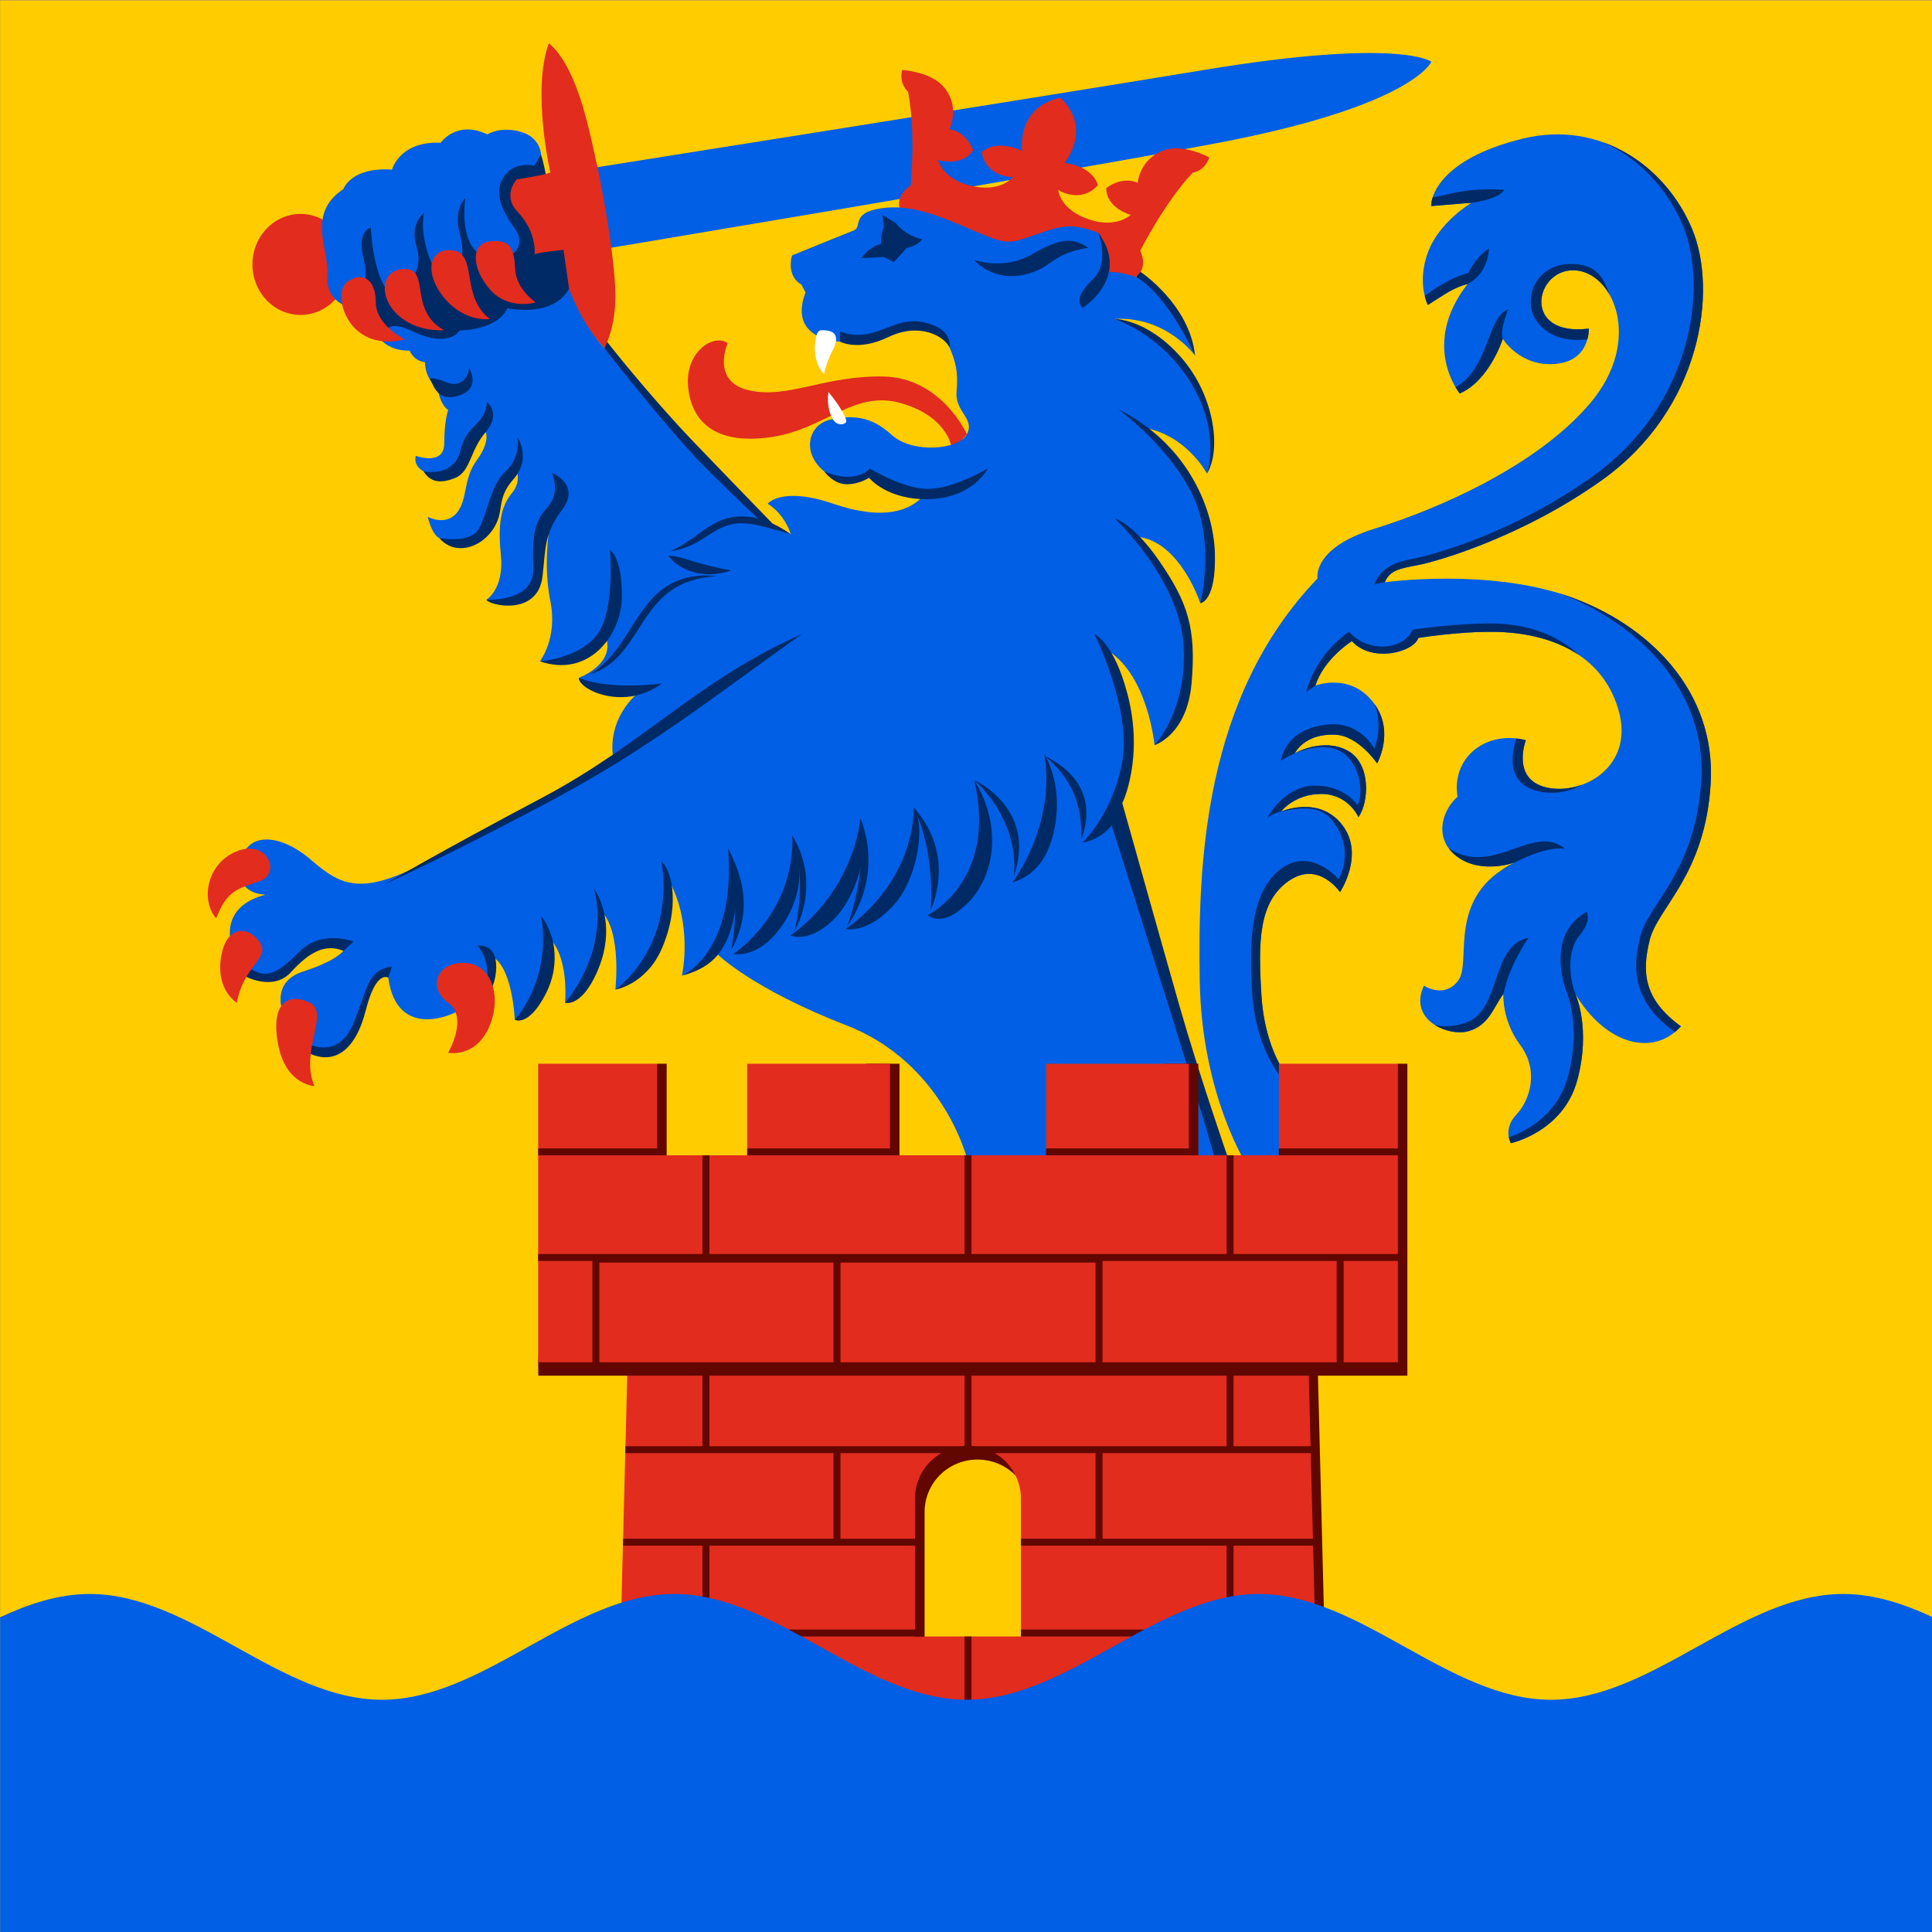 <?xml version="1.0" encoding="UTF-8" standalone="no"?>
<svg
   xmlns:dc="http://purl.org/dc/elements/1.1/"
   xmlns:cc="http://creativecommons.org/ns#"
   xmlns:rdf="http://www.w3.org/1999/02/22-rdf-syntax-ns#"
   xmlns:svg="http://www.w3.org/2000/svg"
   xmlns="http://www.w3.org/2000/svg"
   xmlns:sodipodi="http://sodipodi.sourceforge.net/DTD/sodipodi-0.dtd"
   xmlns:inkscape="http://www.inkscape.org/namespaces/inkscape"
   sodipodi:docname="svg.svg"
   inkscape:version="1.0 (4035a4fb49, 2020-05-01)"
   version="1.1"
   id="svg2"
   height="499.998"
   width="500">
  <rect width="100%" height="100%" fill="#808080" stroke="none"/>
  <defs
     id="defs4" />
  <sodipodi:namedview
     showguides="false"
     inkscape:lockguides="true"
     inkscape:snap-global="true"
     inkscape:document-rotation="0"
     inkscape:snap-smooth-nodes="true"
     inkscape:object-nodes="true"
     inkscape:window-maximized="1"
     inkscape:window-y="-8"
     inkscape:window-x="-8"
     inkscape:window-height="1017"
     inkscape:window-width="1920"
     showborder="true"
     showgrid="false"
     inkscape:current-layer="g1270"
     inkscape:document-units="px"
     inkscape:cy="245.18822"
     inkscape:cx="277.17491"
     inkscape:zoom="0.98994949"
     inkscape:pageshadow="2"
     inkscape:pageopacity="0"
     borderopacity="1.0"
     bordercolor="#666666"
     pagecolor="#f6f3f1"
     id="base" />
  <g
     id="layer1"
     inkscape:groupmode="layer"
     inkscape:label="Layer 1"
     transform="translate(-68.01,-247.628)">
    <g
       style="stroke-width:0.929"
       transform="matrix(1.077,0,0,1.077,-5.209,-18.968)"
       id="g1270">
      <rect
         style="color:#000000;overflow:visible;opacity:1;fill:#ffcc00;fill-opacity:1;fill-rule:evenodd;stroke:none;stroke-width:0.929;stroke-linecap:square;stroke-dasharray:3.715, 1.858"
         id="rect1130"
         width="464.424"
         height="464.424"
         x="68.011"
         y="247.628" />
      <g
         transform="matrix(0.839,0,0,0.831,8.094,12.432)"
         id="g1076"
         style="stroke-width:1.113">
        <g
           id="g1313"
           style="stroke-width:1.113">
          <path
             sodipodi:nodetypes="cscssscsccccscczzszcszzccscssczcscsccsssccczcscscscsczzccc"
             id="path934"
             d="m 428.929,620.536 c 0,0 -13.393,-20.357 -13.929,-54.107 -0.536,-33.75 1.071,-81.964 33.75,-116.25 0,0 -1.758,-8.742 16.425,-14.424 18.183,-5.682 46.593,-18.183 61.746,-36.365 15.152,-18.183 6.472,-38.05 -4.778,-38.318 -11.25,-0.268 -15,19.286 4.286,16.875 0,0 0.482,9.385 -9.643,10.211 -10.125,0.827 -15,-7.265 -15,-7.265 0,0 -3.75,12.054 -12.321,15.804 0,0 -11.407,-13.994 2.254,-31.672 -4.221,1.151 -6.385,2.907 -11.391,6.08 0,0 -3.22,-6.25 0,-15.152 3.22,-8.902 12.501,-14.395 12.501,-14.395 0,0 -4.924,0.379 -11.554,0.947 0,-4.331 4.649,-14.268 26.493,-19.558 21.844,-5.29 40.641,7.959 48.195,26.061 7.554,18.102 2.652,52.275 -25.759,72.731 -23.002,16.561 -47.422,23.58 -52.688,24.575 -5.266,0.995 -8.084,1.512 -9.513,4.968 0,0 29.245,-4.09 52.354,3.986 23.258,8.128 42.51,27.488 40.98,54.099 -1.531,26.61 -15.099,35.883 -17.445,45.289 -2.347,9.405 -1.739,17.227 8.915,25.046 -8.142,9.075 -21.77,5 -30.217,-9.344 0,0 4.554,9.911 0.536,24.911 -4.018,15 -19.018,18.214 -19.018,18.214 0,0 -2.411,-4.018 1.607,-8.304 4.018,-4.286 6.429,-12.857 1.071,-20.089 -5.357,-7.232 -4.821,-14.732 -4.821,-14.732 -2.783,3.627 -4.005,8.973 -9.911,10.714 -5.905,1.741 -17.411,-3.214 -12.857,-13.125 0,0 5.991,3.946 9.911,-1.607 3.92,-5.554 -3.75,-24.107 16.071,-34.018 0,0 -9.375,3.482 -16.339,-1.607 -6.964,-5.089 -4.554,-13.393 0,-17.411 -1.85,-11.447 8.359,-19.339 19.554,-16.339 0,0 -4.286,11.25 5.893,13.661 10.179,2.411 25.422,-5.885 20.625,-22.5 -5.109,-17.695 -22.245,-22.297 -35.357,-22.5 -10.411,-0.161 -21.951,1.764 -21.951,1.764 -1.365,4.148 -13.333,7.288 -19.031,0.915 0,0 -8.036,5.089 -10.446,12.857 0,0 9.617,-3.797 16.339,4.554 6.722,8.35 1.339,17.946 1.339,17.946 0,0 -5.357,-8.036 -12.054,-8.304 -6.696,-0.268 -10.179,2.946 -11.518,5.357 0,0 7.964,-4.556 15,-0.804 7.036,3.752 6.161,15.268 3.214,19.286 0,0 -2.857,-6.696 -10.625,-6.696 -7.768,0 -11.518,5.089 -11.518,5.089 0,0 10.763,-4.759 17.411,3.75 6.696,8.571 -0.536,19.554 -0.536,19.554 0,0 -6.172,-9.289 -14.732,-3.214 -8.56,6.075 -8.759,17.357 -7.768,33.214 0.991,15.857 7.768,23.839 7.768,23.839 l 3.118,28.418 z"
             style="font-variation-settings:normal;opacity:1;vector-effect:none;fill:#005fe5;fill-opacity:1;fill-rule:evenodd;stroke:none;stroke-width:1.113;stroke-linecap:butt;stroke-linejoin:miter;stroke-miterlimit:4;stroke-dasharray:none;stroke-dashoffset:0;stroke-opacity:1;marker:none;marker-start:none;marker-mid:none;marker-end:none;stop-color:#000000;stop-opacity:1" />
          <path
             id="path951"
             style="font-variation-settings:normal;opacity:1;vector-effect:none;fill:#002a66;fill-opacity:1;fill-rule:evenodd;stroke:none;stroke-width:1.113;stroke-linecap:butt;stroke-linejoin:miter;stroke-miterlimit:4;stroke-dasharray:none;stroke-dashoffset:0;stroke-opacity:1;marker:none;marker-start:none;marker-mid:none;marker-end:none;stop-color:#000000;stop-opacity:1"
             d="m 530.375,324.01 c 10.353,4.562 18.525,13.422 22.908,23.926 7.554,18.102 2.653,52.277 -25.758,72.732 -23.002,16.561 -46.044,22.822 -52.311,24.006 -6.266,1.183 -8.841,3.786 -10.27,7.242 0,0 1.764,-0.497 3.057,-0.635 1.429,-3.456 4.247,-3.972 9.514,-4.967 5.266,-0.995 29.686,-8.015 52.688,-24.576 28.411,-20.456 33.314,-54.628 25.76,-72.73 -4.755,-11.395 -13.967,-20.863 -25.588,-24.998 z m -62.373,127.271 c 0.452,-0.048 1.126,-0.131 1.697,-0.199 -1.029,0.114 -1.697,0.199 -1.697,0.199 z m 29.807,-113.617 c -7.902,0.004 -11.642,1.565 -16.104,2.352 -0.292,0.942 -0.43,1.793 -0.43,2.488 6.629,-0.568 11.553,-0.945 11.553,-0.945 8.364,-1.121 9.375,-3.75 9.375,-3.75 -1.6,-0.1 -3.057,-0.145 -4.395,-0.145 z m 0.049,17.068 c -4.286,2.946 -5.871,7.078 -5.871,7.078 -5.461,1.523 -10.112,4.784 -12.535,6.709 0.403,1.645 0.877,2.586 0.877,2.586 5.005,-3.173 7.17,-4.931 11.391,-6.082 4.774,-2.45 6.006,-7.493 6.139,-10.291 z m 23.879,4.51 c -9.119,-0.217 -13.107,7.44 -11.654,13.416 1.082,4.449 6.345,9.662 15.945,8.367 0.468,-1.724 0.4,-3.078 0.4,-3.078 -19.286,2.411 -15.535,-17.143 -4.285,-16.875 4.065,0.097 7.789,2.761 10.18,6.973 -1.811,-5.248 -3.953,-8.645 -10.586,-8.803 z m -18.344,13.08 c -6.231,2.418 -5.459,17.024 -15.129,22.555 0.678,1.159 1.201,1.82 1.201,1.82 8.571,-3.75 12.32,-15.805 12.32,-15.805 -0.892,-2.912 1.607,-8.57 1.607,-8.57 z m 14.682,82.195 c 22.471,8.522 42.073,27.899 40.584,53.777 -1.531,26.61 -15.099,35.884 -17.445,45.289 -2.158,8.649 -2.714,18.676 9.869,27.771 0.596,-0.494 1.175,-1.042 1.725,-1.654 -10.654,-7.819 -11.263,-15.642 -8.916,-25.047 2.347,-9.405 15.914,-18.677 17.445,-45.287 1.531,-26.61 -17.721,-45.972 -40.979,-54.1 -0.755,-0.264 -1.517,-0.512 -2.283,-0.75 z m -18.789,8.697 c -10.411,-0.161 -23.289,1.764 -23.289,1.764 -2.436,5.755 -12.53,7.02 -18.229,0.646 0,0 -9.106,5.624 -12.32,17.41 l 2.678,-1.875 c 2.411,-7.768 10.447,-12.857 10.447,-12.857 5.698,6.373 17.667,3.234 19.031,-0.914 0,0 11.538,-1.925 21.949,-1.764 7.694,0.119 16.772,1.758 23.994,6.664 -6.775,-6.445 -15.848,-8.944 -24.262,-9.074 z m -34.168,23.373 C 467.619,493.312 465,499.375 465,499.375 c 0,0 -3.964,-7.916 -13.393,-6.965 -9.655,0.974 -12.589,6.697 -13.393,10.447 0,0 2.219,-1.344 4.018,-2.143 1.339,-2.411 4.821,-5.625 11.518,-5.357 6.696,0.268 12.053,8.303 12.053,8.303 0,0 5.012,-8.941 -0.686,-17.072 z m -22.885,14.127 c 1.734,-0.769 8.403,-3.038 12.59,-0.805 7.036,3.752 6.835,13.787 5.355,15.805 0,0 -3.463,-5.625 -12.23,-5.625 -8.768,0 -13.662,9.375 -13.662,9.375 0,0 1.783,-1.487 4.018,-1.875 0,0 3.752,-5.09 11.52,-5.09 7.768,0 10.625,6.697 10.625,6.697 2.946,-4.018 3.821,-15.535 -3.215,-19.287 -7.036,-3.752 -15,0.805 -15,0.805 z m -3.93,16.875 c 3.737,-0.649 10.572,-2.647 14.732,2.678 6.696,8.571 1.738,16.902 1.738,16.902 0,0 -7.688,-9.29 -16.248,-3.215 -8.56,6.075 -9.516,20.01 -8.525,35.867 0.991,15.857 7.768,23.838 7.768,23.838 0.329,-0.476 0.655,-0.965 0.98,-1.463 -2.074,-3.464 -5.396,-10.516 -6.07,-21.305 -0.991,-15.857 -0.79,-27.14 7.77,-33.215 8.56,-6.075 14.73,3.215 14.73,3.215 0,0 7.234,-10.981 0.537,-19.553 -6.648,-8.509 -17.412,-3.75 -17.412,-3.75 z m 67.393,-21.137 c -1.359,4.147 -3.087,13.049 6.18,15.244 4.335,1.027 8.767,0.298 12.467,-1.807 -3.347,1.202 -6.939,1.473 -10.057,0.734 -10.179,-2.411 -5.893,-13.66 -5.893,-13.66 -0.908,-0.243 -1.808,-0.408 -2.697,-0.512 z m 8.275,29.766 c -7.99,-0.155 -17.405,8.782 -27.646,1.992 0.649,0.889 1.464,1.736 2.516,2.504 6.964,5.089 16.338,1.607 16.338,1.607 10.179,-5.179 14.465,-3.93 14.465,-3.93 -1.797,-1.537 -3.69,-2.135 -5.672,-2.174 z m -8.793,6.104 c -1.335,0.668 -2.535,1.376 -3.633,2.115 z m 20.625,14.285 c -12.054,6.696 -5.893,22.678 -5.893,22.678 0,0 4.555,9.912 0.537,24.912 -3.102,11.582 -12.685,16.103 -16.922,17.578 0.206,1.046 0.582,1.707 0.582,1.707 0,0 15,-3.215 19.018,-18.215 4.018,-15 -0.535,-24.91 -0.535,-24.91 0.019,0.033 0.039,0.063 0.059,0.096 -1.868,-4.723 -2.45,-12.677 1.012,-16.881 3.75,-4.554 2.143,-6.965 2.143,-6.965 z m -16.605,7.5 c -10.71,1.892 -7.859,20.354 -17.412,24.285 -3.264,1.343 -6.61,1.579 -9.422,0.914 2.991,1.917 6.94,2.576 9.689,1.766 5.905,-1.741 7.129,-7.087 9.912,-10.715 1.875,-8.929 7.232,-16.25 7.232,-16.25 z"
             sodipodi:nodetypes="csssccsssccccsccccsccccccssccscsccccccssccssscsccccccscsccsccscccscsccscsccscssccsscsccscsccscsccscccccsccsccsccscscc" />
          <path
             sodipodi:nodetypes="cscscc"
             id="path1551"
             d="m 241.662,355.348 c 0,0 130.52,-21.921 178.323,-31.061 56.168,-10.74 61.353,-23.514 61.353,-23.514 0,0 -8.721,-7.032 -65.136,2.377 -48.013,8.008 -177.3,28.685 -177.3,28.685 z"
             style="font-variation-settings:normal;opacity:1;vector-effect:none;fill:#005fe5;fill-opacity:1;fill-rule:evenodd;stroke:none;stroke-width:1.113;stroke-linecap:butt;stroke-linejoin:miter;stroke-miterlimit:4;stroke-dasharray:none;stroke-dashoffset:0;stroke-opacity:1;marker:none;marker-start:none;marker-mid:none;marker-end:none;stop-color:#000000;stop-opacity:1" />
          <path
             sodipodi:nodetypes="ccccscccscccccccscccscccccc"
             id="path1492"
             d="m 396.788,363.003 c 0,0 3.556,-2.466 1.152,-7.548 0,0 6.893,-13.86 15.053,-22.605 0,0 3.353,-0.358 4.762,-4.392 0,0 -7.325,-4.108 -12.988,-2.101 -7.025,2.49 -7.545,9.429 -7.545,9.429 0,0 -4.08,-2.164 -8.996,1.517 0.002,5.863 6.999,7.736 6.999,7.736 0,0 -3.957,3.931 -11.626,1.434 -8.777,-2.858 -9.127,-8.622 -9.127,-8.622 0,0 6.32,4.182 11.365,-1.374 0,0 -1.099,-5.382 -9.59,-6.454 0,0 8.181,-9.85 -1.166,-18.833 -12.69,2.652 -10.985,15.342 -10.985,15.342 -7.766,-3.599 -11.554,0.379 -11.554,0.379 1.326,7.387 8.902,7.197 8.902,7.197 0,0 -3.356,4.699 -12.311,2.462 -7.825,-1.955 -9.091,-7.387 -9.091,-7.387 0,0 6.924,2.126 10.038,-2.841 -2.212,-5.729 -6.819,-6.061 -6.819,-6.061 0,0 3.243,-6.156 -1.389,-11.996 -3.734,-4.707 -12.122,-5.114 -12.122,-5.114 -0.947,4.167 1.705,6.25 1.705,6.25 2.273,11.743 0.758,27.148 0.758,27.148 -4.735,3.03 -3.03,7.008 -3.03,7.008 l 40.002,18.914 z"
             style="font-variation-settings:normal;opacity:1;vector-effect:none;fill:#e12c1e;fill-opacity:1;fill-rule:evenodd;stroke:none;stroke-width:1.113;stroke-linecap:butt;stroke-linejoin:miter;stroke-miterlimit:4;stroke-dasharray:none;stroke-dashoffset:0;stroke-opacity:1;marker:none;marker-start:none;marker-mid:none;marker-end:none;stop-color:#000000;stop-opacity:1" />
          <path
             style="font-variation-settings:normal;vector-effect:none;fill:#e12c1e;fill-opacity:1;fill-rule:evenodd;stroke:none;stroke-width:1.113;stroke-linecap:butt;stroke-linejoin:miter;stroke-miterlimit:4;stroke-dasharray:none;stroke-dashoffset:0;stroke-opacity:1;marker:none;marker-start:none;marker-mid:none;marker-end:none;stop-color:#000000"
             d="m 279.793,382.151 c -3.939,-2.907 -12.439,2.46 -11.297,12.975 1.14,10.499 8.67,16.627 24.451,14.07 15.007,-2.431 23.18,-13.675 36.696,-9.643 14,4.176 14.464,13.661 14.464,13.661 l 4.196,-4.732 c 0,0 -7.214,-16.412 -24.018,-16.696 -16.804,-0.285 -27.179,6.515 -38.304,4.018 -11.125,-2.497 -6.189,-13.652 -6.189,-13.652 z"
             id="path1427"
             sodipodi:nodetypes="csssccssc" />
          <path
             sodipodi:nodetypes="cccsscccc"
             id="path1420"
             d="m 227.679,333.214 1.326,-0.379 c 0,0 -5.382,-23.729 -0.457,-37.366 0,0 6.086,3.65 10.674,21.543 4.588,17.893 8.014,39.318 8.393,49.925 0.379,10.607 -3.149,16.634 -3.149,16.634 l -20.625,-23.75 -9.813,-24.072 c 0,0 3.44,-3.555 13.652,-2.535 z"
             style="font-variation-settings:normal;opacity:1;vector-effect:none;fill:#e12c1e;fill-opacity:1;fill-rule:evenodd;stroke:none;stroke-width:1.113;stroke-linecap:butt;stroke-linejoin:miter;stroke-miterlimit:4;stroke-dasharray:none;stroke-dashoffset:0;stroke-opacity:1;marker:none;marker-start:none;marker-mid:none;marker-end:none;stop-color:#000000;stop-opacity:1" />
          <path
             d="m 171.25,359.382 a 13.784,14.598 0 0 1 -13.784,14.598 13.784,14.598 0 0 1 -13.784,-14.598 13.784,14.598 0 0 1 13.784,-14.598 13.784,14.598 0 0 1 13.784,14.598 z"
             style="color:#000000;display:inline;overflow:visible;visibility:visible;fill:#e12c1e;fill-opacity:1;fill-rule:evenodd;stroke:none;stroke-width:2.225;stroke-linecap:square;stroke-linejoin:miter;stroke-miterlimit:4;stroke-dasharray:none;stroke-dashoffset:0;stroke-opacity:1;marker:none;marker-start:none;marker-mid:none;marker-end:none;enable-background:accumulate"
             id="path1410" />
          <path
             sodipodi:nodetypes="cscccccccccscsccscsscssscccccscscsscsccsscsscsccccccsccccsccssccscccsccsssssssccccssssccsccsccsccscccscc"
             style="font-variation-settings:normal;opacity:1;vector-effect:none;fill:#005fe5;fill-opacity:1;fill-rule:evenodd;stroke:none;stroke-width:1.113;stroke-linecap:butt;stroke-linejoin:miter;stroke-miterlimit:4;stroke-dasharray:none;stroke-dashoffset:0;stroke-opacity:1;marker:none;marker-start:none;marker-mid:none;marker-end:none;stop-color:#000000;stop-opacity:1"
             d="m 348.214,617.5 c 0,0 -6.964,-27.321 -34.286,-38.036 -27.321,-10.714 -37.054,-20.625 -37.054,-20.625 -3.398,3.707 -6.796,4.465 -10.195,6.215 0,0 3.498,-15.411 -4.27,-28.536 0,0 3.888,20.422 -14.797,32.577 0,0 1.94,-16.505 -3.953,-22.666 0,0 1.617,16.748 -10.442,26.454 0,0 1.335,-13.865 -5.094,-19.222 0,0 1.488,16.686 -9.301,24.147 0,0 -0.61,-16.111 -7.039,-18.522 0,0 3.214,5.357 -3.214,11.786 -6.429,6.429 -23.571,12.946 -25.982,-5.446 -3.473,-1.866 -4.111,0.948 -9.107,13.929 -4.904,12.741 -15.804,4.911 -15.804,4.911 l -5.089,-8.304 c 0,0 -4.089,-9.164 5.625,-12.321 9.714,-3.157 11.518,-5.982 11.518,-5.982 0,0 -3.482,-5.536 -12.321,1.964 -8.839,7.5 -13.125,7.5 -17.143,1.875 -4.018,-5.625 -6.161,-16.607 7.232,-20.089 0,0 -8.839,0.268 -7.232,-9.107 1.607,-9.375 11.518,-8.571 20.357,-0.804 8.839,7.768 14.464,9.643 31.339,1.339 16.875,-8.304 55.179,-30.536 55.179,-30.536 0,0 -2.679,-9.911 6.429,-18.75 0,0 -12.126,-0.475 -16.429,-4.821 0,0 10.85,-3.967 7.63,-12.301 0,0 -6.061,8.586 -18.751,7.513 0,0 5.139,-6.64 2.996,-17.355 C 226.875,446.071 228.75,435.625 228.75,435.625 c 0,0 -3.084,5.026 -3.819,13.495 -0.735,8.469 -10.357,8.91 -14.251,7.216 0,0 5.213,-3.033 4.141,-13.211 -1.071,-10.179 0.657,-14.568 3.308,-17.788 2.652,-3.22 1.136,-6.819 1.136,-6.819 0,0 -3.03,3.788 -6.44,11.743 -3.409,7.955 -6.187,11.427 -15.594,8.271 0,0 -2.02,-0.694 -3.346,-6.187 0,0 5.114,2.841 8.334,-1.136 3.22,-3.977 1.705,-9.66 5.682,-15.152 3.977,-5.493 2.589,-8.207 2.589,-8.207 0,0 -2.967,2.904 -5.998,7.45 -3.03,4.546 -8.649,5.745 -11.806,3.914 -3.157,-1.831 -2.21,-4.483 -2.21,-4.483 0,0 8.144,3.03 8.144,-3.599 0,-6.629 1.136,-9.66 1.136,-9.66 0,0 -2.273,-1.136 -3.03,-6.44 0,0 -3.599,-2.273 -3.599,-7.387 0,0 -3.032,-0.118 -4.419,-3.346 0,0 -7.197,0.568 -9.849,-5.682 l -7.008,-6.755 c 0,0 -7.209,-1.327 -6.674,-9.095 0.536,-7.768 -6.161,-17.946 4.554,-25.179 0,0 2.143,-6.429 13.929,-5.625 0,0 2.143,-8.304 13.929,-7.768 0,0 4.554,-6.696 13.393,-2.411 0,0 3.482,-2.411 9.375,-0.804 5.893,1.607 5.982,6.607 5.982,6.607 l -0.625,4.643 c 0,0 -6.964,0 -8.571,2.411 -1.607,2.411 -1.071,8.839 2.679,13.393 3.75,4.554 4.018,11.786 4.018,11.786 l 10.536,6.607 c 0,0 3.278,9.785 10.089,17.143 6.811,7.358 35.536,41.071 46.786,50.714 l 6.619,3.111 c 0,0 -1.53,-5.611 -6.619,-8.825 0,0 4.018,-5.089 18.75,0 14.732,5.089 22.232,1.875 25.982,-2.411 0,0 -7.232,0 -15.268,-6.696 0,0 -6.786,5.089 -13.304,-0.268 -6.518,-5.357 -4.643,-13.661 2.054,-15 6.696,-1.339 11.518,-0.804 17.411,4.554 5.893,5.357 19.018,4.286 21.429,-0.268 2.411,-4.554 -3.482,-6.429 -2.946,-12.321 0.536,-5.893 -0.357,-8.839 -2.054,-12.857 -1.696,-4.018 -8.661,-8.036 -16.161,-4.821 -7.5,3.214 -15.179,3.214 -15.179,3.214 0,0 -15.089,-0.357 -9.866,-14.241 l -1.205,-2.277 c 0,0 -4.286,-1.964 -2.679,-8.393 0,0 15,-6.161 17.679,-7.232 2.679,-1.071 -1.071,-5.089 8.036,-6.429 9.107,-1.339 17.946,2.946 26.786,6.696 8.839,3.75 9.375,3.75 16.875,1.071 7.5,-2.679 10.804,-3.661 18.393,-0.625 0,0 2.548,4.359 2.737,11.367 0,0 1.98,-0.589 8.069,1.368 6.089,1.957 14.277,12.966 16.869,22.749 0,0 -8.093,-11.443 -23.107,-10.607 0,0 11.771,2.712 20.61,14.765 8.839,12.054 8.062,25.85 5.906,29.934 0,0 -5.872,-11.111 -17.88,-13.204 0,0 13.581,11.395 17.331,24.788 3.75,13.393 -1.345,25.918 -1.345,25.918 0,0 -5.887,-18.15 -18.208,-19.222 0,0 11.518,11.518 14.196,28.125 2.679,16.607 -2.436,26.232 -9.12,32.134 0,0 -1.862,-20.884 -14.184,-27.848 0,0 13.125,24.375 3.214,44.196 0,0 10.212,40.347 15.894,57.393 5.682,17.046 15.531,48.866 15.531,48.866 z"
             id="path1307" />
          <path
             style="font-variation-settings:normal;opacity:1;vector-effect:none;fill:#002a66;fill-opacity:1;fill-rule:evenodd;stroke:none;stroke-width:1.113;stroke-linecap:butt;stroke-linejoin:miter;stroke-miterlimit:4;stroke-dasharray:none;stroke-dashoffset:0;stroke-opacity:1;marker:none;marker-start:none;marker-mid:none;marker-end:none;stop-color:#000000;stop-opacity:1"
             d="m 266.68,565.054 c 0,0 15.531,-6.44 13.258,-36.744 0,0 3.871,7.118 2.026,17.851 -1.846,10.733 -5.657,16.358 -15.284,18.893 z m 31.623,-40.59 c 0.804,22.768 -16.875,34.286 -16.875,34.286 0,0 7.039,1.641 13.661,-7.768 7.302,-10.375 5.625,-20.089 3.214,-26.518 z m 19.554,-4.821 c -3.214,23.036 -20.089,33.75 -20.089,33.75 0,0 4.821,2.411 11.786,-4.018 6.964,-6.429 11.25,-20.625 8.304,-29.732 z m 15.268,-3.214 c -0.536,23.036 -19.554,35.089 -19.554,35.089 0,0 5.841,1.606 13.393,-6.429 7.551,-8.034 9.47,-24.154 6.161,-28.661 z m 17.272,-7.943 c 6.819,29.168 -13.258,39.017 -13.258,39.017 0,0 3.788,4.167 11.364,-3.409 7.576,-7.576 10.228,-21.971 1.894,-35.608 z m 20.077,-7.576 c 3.409,20.834 -9.091,37.123 -9.091,37.123 0,0 6.473,-1.347 9.849,-8.713 3.688,-8.047 4.167,-19.698 -0.758,-28.411 z m -109.602,31.062 c 3.788,25.38 -13.258,37.123 -13.258,37.123 0,0 8.77,-1.454 13.258,-11.743 5.051,-11.578 3.409,-21.971 -10e-6,-25.38 z m -19.319,7.955 c 4.546,18.562 -8.334,32.956 -8.334,32.956 0,0 4.546,1.515 9.091,-8.713 4.546,-10.228 2.652,-18.94 -0.758,-24.244 z m -15.152,7.955 c 3.03,18.562 -7.576,29.926 -7.576,29.926 0,0 3.844,2.165 8.713,-7.197 4.925,-9.47 2.273,-18.562 -1.136,-22.728 z M 392.823,515.178 c 0,0 6.277,-12.925 1.515,-31.441 -3.876,-15.074 -9.47,-17.425 -9.47,-17.425 0,0 10.607,21.592 7.955,36.744 -2.652,15.152 -11.364,23.486 -11.364,23.486 0,0 4.546,-0.379 8.334,-4.924 0,0 10.428,33.226 18.183,58.336 7.955,25.759 11.364,37.881 11.364,37.881 h 3.788 c 0,0 -8.334,-24.244 -14.016,-44.32 -4.893,-17.289 -16.289,-58.336 -16.289,-58.336 z m 9.218,-16.794 c 0,0 9.465,-9.961 8.334,-28.789 -1.155,-19.233 -19.698,-36.744 -19.698,-36.744 0,0 5.335,1.364 12.879,12.501 7.955,11.743 10.515,19.217 9.091,35.229 -1.329,14.953 -10.607,17.804 -10.607,17.804 z M 391.687,401.283 c 0,0 13.637,9.849 20.834,23.865 7.197,14.016 2.652,32.199 2.652,32.199 0,0 4.546,-0.379 4.167,-14.395 -0.379,-14.016 -8.713,-32.199 -27.653,-41.669 z m 25.38,18.562 c 0,0 4.167,-11.743 -4.546,-26.138 -8.713,-14.395 -21.971,-18.562 -21.971,-18.562 0,0 9.274,-0.136 19.005,10.985 9.732,11.122 11.678,26.895 7.511,33.714 z M 413.657,385.752 c 0,0 -7.399,-17.067 -16.869,-22.749 l 1.246,-1.475 c 0,0 14.108,9.451 15.623,24.225 z M 208.036,556.339 c 0,0 3.482,2.946 2.946,10.446 l 1.071,2.143 c 1.41,-2.143 3.734,-13.125 -4.018,-12.589 z m -24.375,6.071 -1.071,3.214 c 0,0 -3.482,-2.411 -6.429,9.375 -2.946,11.786 -9.107,16.071 -16.607,12.321 -0.268,-0.536 0.536,-2.411 0.536,-2.411 0,0 8.031,4.214 12.321,-5.625 4.291,-9.839 3.75,-15.804 11.25,-16.875 z m -13.929,-4.554 2.946,-2.679 c 0,0 -9.107,-3.482 -15.268,2.679 -6.161,6.161 -9.643,8.705 -15,4.687 l -1.071,2.545 c 0,0 8.198,4.691 13.393,-1.071 5.195,-5.762 9.778,-8.316 15,-6.161 z M 383.036,354.554 c -10.982,1.875 -10.13,5.931 -18.214,7.768 -9.387,2.133 -14.464,-4.286 -14.464,-4.286 0,0 8.304,3.214 16.607,-1.607 8.304,-4.821 11.786,-4.821 16.071,-1.875 z m 2.946,-4.286 c 0,0 3.214,8.571 -1.339,13.125 -4.554,4.554 -4.821,6.696 -3.214,8.571 0,0 13.929,-8.839 4.554,-21.696 z m -50.485,1.833 c -5.114,-1.136 -7.576,-4.735 -7.576,-4.735 l -3.788,-2.273 0.379,3.599 c 0,0 -0.947,1.894 -0.758,4.735 0,0 -3.22,0.568 -5.682,4.167 l 6.44,-0.379 2.841,1.515 3.788,-4.167 c 0,0 2.956,-0.431 4.356,-2.462 z m -23.487,26.649 -0.046,2.946 c 0,0 5.089,2.946 13.929,-1.339 8.839,-4.286 15.804,-0.268 17.411,2.946 0,0 1.339,-5.357 -7.5,-7.232 -8.839,-1.875 -13.883,6.429 -23.793,2.679 z m -4.6,40.446 c 0,0 2.679,3.75 6.429,3.75 3.75,0 6.429,-1.875 6.429,-1.875 0,0 5.357,6.696 17.679,6.161 12.321,-0.536 16.339,-8.839 16.339,-8.839 0,0 -9.911,5.893 -17.143,5.893 -7.232,0 -16.607,-5.893 -16.607,-5.893 0,0 -4.018,4.821 -13.125,0.804 z m -70.268,59.732 c 0,3.475 13.125,9.71 23.839,1.607 0,0 -14.464,2.143 -23.839,-1.607 z m 25.714,-35.357 c 1.607,2.771 8.571,7.61 17.946,4.286 -10.714,-1.904 -13.456,-4.067 -17.946,-4.286 z m -36.836,30.569 c 0,0 10.985,-0.758 16.289,-7.576 5.303,-6.819 3.788,-24.622 3.788,-24.622 0,0 3.409,1.894 3.409,13.258 0,11.364 -9.47,23.865 -23.486,18.94 z m -1.894,-26.895 c -0.379,-9.849 0.379,-13.637 4.167,-17.804 3.788,-4.167 1.136,-9.849 1.136,-9.849 0,0 8.334,3.409 3.03,10.607 -5.303,7.197 -4.737,10.987 -5.682,19.319 -1.331,11.733 -15.265,8.486 -16.099,6.819 0,0 13.826,0.758 13.448,-9.091 z m -26.895,-8.713 c 0,0 8.334,1.515 10.985,-2.273 2.652,-3.788 3.409,-12.879 7.955,-17.046 4.546,-4.167 3.409,-9.849 3.409,-9.849 0,0 4.167,6.061 -1.136,12.122 -5.303,6.061 -2.221,9.334 -6.061,14.773 -3.84,5.44 -10.985,7.197 -15.152,2.273 z m -4.546,-19.319 c 0,0 8.713,1.894 10.607,-6.061 1.894,-7.955 6.819,-6.819 7.576,-14.016 0,0 4.167,3.409 -0.379,8.713 -4.546,5.303 -4.273,11.43 -8.713,13.258 -4.44,1.828 -7.197,1.136 -9.091,-1.894 z m 1.778,-26.803 c 0,0 1.071,-0.536 4.821,1.071 3.75,1.607 6.429,-1.339 6.429,-4.286 0,0 3.554,5.958 -2.679,8.036 -6.232,2.077 -7.232,-2.411 -8.571,-4.821 z m 50,-8.839 c 0,0 18.68,24.278 29.666,35.263 10.985,10.985 15.152,14.773 15.152,14.773 l 3.409,0.758 c 0,0 -13.552,-14.077 -22.95,-23.995 -12.528,-13.22 -24.47,-28.594 -24.47,-28.594 z M 234.375,366.429 c -4.821,8.571 -17.679,5.625 -17.679,5.625 -2.946,6.429 -13.661,6.429 -13.661,6.429 -1.339,2.143 -5.625,4.018 -13.393,0.268 -7.768,-3.75 -7.768,0.536 -7.768,0.536 l -4.286,-3.214 -2.946,-7.768 c 0,0 2.679,-3.214 0.804,-10.982 -1.875,-7.768 2.143,-8.571 2.143,-8.571 0.804,13.661 4.554,17.946 4.554,17.946 l 5.625,-1.339 c 0,0 5.089,-4.018 2.946,-10.982 -2.143,-6.964 2.143,-9.911 2.143,-9.911 -1.607,7.5 2.946,16.339 2.946,16.339 L 202.768,360 c 0,0 2.143,-2.679 0.268,-9.643 -1.875,-6.964 1.607,-10.179 1.607,-10.179 0,0 -1.875,12.589 4.286,16.339 6.161,3.75 14.464,-1.071 9.911,-7.5 -4.554,-6.429 -5.893,-10.982 -2.946,-15.268 2.946,-4.286 8.571,-2.946 8.571,-2.946 l 1.875,-3.214 c 0,0 0.804,2.679 1.339,5.625 -0.536,0.268 -8.304,1.607 -8.304,1.607 0,0 -4.286,4.554 0.268,9.375 4.554,4.821 5.089,10.179 4.821,12.321 0.268,-0.536 8.304,-1.339 8.304,-1.339 0,0 1.071,7.5 1.607,11.25 z"
             id="path1309"
             sodipodi:nodetypes="cczcccscccsccczcccscccscccscccscccsccscsccsccsccscssccscsccscscccccccccccscczcccscczccscsccsccccccccccccccscsccccscscccccccccscscsccsscsccscssccccssccccscccccscccccscccscccscccscsssccccscccc" />
          <path
             id="path1328"
             style="font-variation-settings:normal;opacity:1;vector-effect:none;fill:#002a66;fill-opacity:1;fill-rule:evenodd;stroke:none;stroke-width:1.113;stroke-linecap:butt;stroke-linejoin:miter;stroke-miterlimit:4;stroke-dasharray:none;stroke-dashoffset:0;stroke-opacity:1;marker:none;marker-start:none;marker-mid:none;marker-end:none;stop-color:#000000;stop-opacity:1"
             d="m 284.266,432.242 c -2.813,-0.078 -5.116,0.532 -7.146,1.484 -4.64,2.177 -7.862,5.88 -13.723,8.594 6.935,-0.942 10.434,-4.842 14.572,-6.783 2.069,-0.971 4.297,-1.516 7.346,-1.227 3.049,0.29 6.925,1.448 12.555,3.086 -4.887,-3.502 -8.978,-4.756 -12.365,-5.078 -0.423,-0.04 -0.836,-0.065 -1.238,-0.076 z m -11.785,17.117 c -9.114,0.343 -13.99,5.483 -17.803,11.113 -4.357,6.435 -7.559,13.39 -14.389,17.455 8.41,-2.572 11.817,-10.087 16.045,-16.332 4.228,-6.245 9.043,-11.338 20.32,-12.078 -1.484,-0.159 -2.872,-0.207 -4.174,-0.158 z m 28.592,16.891 c -29.531,13.1 -45.138,31.685 -74.4,47.332 -29.418,15.73 -45.064,24.988 -45.064,24.988 0,0 16.583,-7.49 46.008,-23.225 29.581,-15.817 47.309,-30.357 73.457,-49.096 z m 69.4,35.164 c 8.029,6.628 10.885,14.371 10.607,24.244 4.468,-12.382 -2.038,-20.004 -10.607,-24.244 z m -20.076,7.071 c 0,0 12.942,10.752 11.363,27.78 6.755,-19.716 -11.363,-27.78 -11.363,-27.78 z m -17.272,7.943 c 6.447,13.82 4.77,29.687 4.77,29.687 0,0 7.724,-15.475 -4.77,-29.687 z m -15.268,3.214 c 1.926,16.503 -3.826,31.017 -3.826,31.017 0,0 10.613,-13.427 3.826,-31.017 z m -19.554,4.821 c 4.56,14.022 0.575,27.71 0.575,27.71 0,0 8.123,-12.942 -0.575,-27.71 z m -18.365,3.845 c 2.48,9.994 2.566,19.493 0.923,29.274 6.159,-11.526 3.242,-21.161 -0.923,-29.274 z"
             sodipodi:nodetypes="sscsssscscsccccccccccccccccccscsscsccc" />
          <path
             style="font-variation-settings:normal;opacity:1;vector-effect:none;fill:#e12c1e;fill-opacity:1;fill-rule:evenodd;stroke:none;stroke-width:1.113;stroke-linecap:butt;stroke-linejoin:miter;stroke-miterlimit:4;stroke-dasharray:none;stroke-dashoffset:0;stroke-opacity:1;marker:none;marker-start:none;marker-mid:none;marker-end:none;stop-color:#000000;stop-opacity:1"
             d="m 133.304,548.482 c -4.402,-5.053 -2.909,-15.587 5.625,-19.286 9.106,-3.946 13.125,6.429 6.696,8.571 -6.429,2.143 -9.375,2.946 -12.321,10.714 z m 5.893,24.375 c 0,0 -5.893,-3.482 -4.554,-12.857 1.339,-9.375 7.5,-9.643 10.982,-4.821 3.482,4.821 -4.286,6.429 -6.429,17.679 z m 22.232,24.107 c 0,0 -8.304,-0.268 -10.446,-12.321 -2.143,-12.054 3.214,-14.732 9.107,-11.786 5.893,2.946 -2.946,13.929 1.339,24.107 z m 38.304,-9.643 c 0,0 5.893,-10.179 1e-5,-14.464 -5.893,-4.286 -3.385,-11.518 4.286,-11.518 8.571,0 11.25,10.446 7.232,19.018 -4.018,8.571 -11.518,6.964 -11.518,6.964 z"
             id="path1324"
             sodipodi:nodetypes="cssccssccssccsssc" />
          <path
             style="font-variation-settings:normal;opacity:1;vector-effect:none;fill:#e12c1e;fill-opacity:1;fill-rule:evenodd;stroke:none;stroke-width:1.113;stroke-linecap:butt;stroke-linejoin:miter;stroke-miterlimit:4;stroke-dasharray:none;stroke-dashoffset:0;stroke-opacity:1;marker:none;marker-start:none;marker-mid:none;marker-end:none;stop-color:#000000;stop-opacity:1"
             d="m 170.793,364.432 c -4.45,3.226 -0.079,20.657 16.529,16.64 0,0 -8.328,-4.145 -8.304,-10.714 0.024,-6.569 -3.775,-9.151 -8.225,-5.925 z m 27.779,13.961 c 0,0 -7.768,0.804 -13.393,-4.554 -5.625,-5.357 -4.554,-13.393 2.411,-13.125 6.964,0.268 0.804,12.054 10.982,17.679 z m 13.125,-3.214 c 0,0 -7.232,1.071 -13.125,-6.161 -5.893,-7.232 -4.318,-14.78 2.679,-13.661 6.996,1.119 1.875,13.125 10.446,19.821 z m 13.125,-4.821 c 0,0 -7.768,2.411 -13.125,-3.75 -5.036,-5.792 -5.865,-13.344 0.268,-13.929 5.625,-0.536 6.696,2.143 6.964,8.036 0.268,5.893 5.893,9.643 5.893,9.643 z"
             id="path1332"
             sodipodi:nodetypes="zczzcssccszccsssc" />
          <path
             sodipodi:nodetypes="ccsscccccccc"
             d="m 310.266,383.428 c 0.537,-1.272 1.015,-3.019 -0.061,-4.146 -0.927,-0.801 -2.294,-0.866 -3.461,-0.891 h -5e-5 c -1.201,-0.019 -1.515,1.372 -1.709,2.302 -0.693,3.688 -0.146,7.744 2.374,10.374 0.608,-2.962 1.66,-5.356 2.856,-7.638 z m -0.187,20.957 c 0.713,1.187 2.613,1.753 3.618,0.627 0.243,-0.645 -0.278,-1.331 -0.484,-1.941 -1.223,-2.484 -2.858,-4.736 -4.554,-6.8 -0.406,2.839 -0.041,5.765 1.42,8.114 z"
             style="font-variation-settings:normal;opacity:1;vector-effect:none;fill:#ffffff;fill-opacity:1;fill-rule:evenodd;stroke:none;stroke-width:1.113;stroke-linecap:butt;stroke-linejoin:miter;stroke-miterlimit:4;stroke-dasharray:none;stroke-dashoffset:0;stroke-opacity:1;marker:none;marker-start:none;marker-mid:none;marker-end:none;stop-color:#000000;stop-opacity:1"
             id="path1351" />
        </g>
        <g
           id="g1299"
           style="stroke-width:1.113">
          <path
             d="m 259.598,590.516 -31.357,30.346 -2.725,55.977 0.046,3.875 h 28.286 l -2.848,113.4 h 200.707 l -2.848,-113.4 h 25.607 v -58.709 -1.143 -30.355 l -2.725,0.009 -31.357,30.346 h -25.781 v -30.355 l -9.543,0.009 -31.357,30.346 h -44.699 v -30.355 l -9.543,0.009 -31.357,30.346 H 262.323 V 590.507 Z m 91.756,114.457 c 8.394,0 15.152,6.758 15.152,15.152 V 760 h -30.305 v -39.875 c 0,-8.394 6.758,-15.152 15.152,-15.152 z"
             style="color:#000000;display:inline;overflow:visible;visibility:visible;fill:#610700;fill-opacity:1;stroke:none;stroke-width:1.113;stroke-linecap:butt;stroke-linejoin:miter;stroke-miterlimit:4;stroke-dashoffset:0;stroke-opacity:1;marker:none;enable-background:accumulate"
             id="path1264"
             sodipodi:nodetypes="cccccccccccccccccccccccccssccss" />
          <g
             id="g915"
             style="stroke-width:1.113">
            <path
               id="rect3834"
               style="color:#000000;display:inline;overflow:visible;visibility:visible;fill:#e12c1e;fill-opacity:1;stroke:none;stroke-width:1.113;stroke-linecap:butt;stroke-linejoin:miter;stroke-miterlimit:4;stroke-dashoffset:0;stroke-opacity:1;marker:none;enable-background:accumulate"
               d="m 251.275,670.777 -3,119.461 h 200.707 l -3,-119.461 z m 97.354,30.32 c 8.394,0 15.152,6.758 15.152,15.152 v 39.875 H 333.477 V 716.25 c 0,-8.394 6.758,-15.152 15.152,-15.152 z" />
            <g
               style="stroke:#610700;stroke-width:1.184;stroke-opacity:1"
               id="g955"
               transform="matrix(1,0,0,0.883,37.529,184.158)" />
            <g
               style="stroke:#610700;stroke-width:1.184;stroke-opacity:1"
               transform="matrix(1,0,0,0.883,187.644,184.158)"
               id="g961" />
            <path
               id="path1250"
               style="color:#000000;font-style:normal;font-variant:normal;font-weight:normal;font-stretch:normal;font-size:medium;line-height:normal;font-family:sans-serif;font-variant-ligatures:normal;font-variant-position:normal;font-variant-caps:normal;font-variant-numeric:normal;font-variant-alternates:normal;font-variant-east-asian:normal;font-feature-settings:normal;font-variation-settings:normal;text-indent:0;text-align:start;text-decoration:none;text-decoration-line:none;text-decoration-style:solid;text-decoration-color:#000000;letter-spacing:normal;word-spacing:normal;text-transform:none;writing-mode:lr-tb;direction:ltr;text-orientation:mixed;dominant-baseline:auto;baseline-shift:baseline;text-anchor:start;white-space:normal;shape-padding:0;shape-margin:0;inline-size:0;clip-rule:nonzero;display:inline;overflow:visible;visibility:visible;opacity:1;isolation:auto;mix-blend-mode:normal;color-interpolation:sRGB;color-interpolation-filters:linearRGB;solid-color:#000000;solid-opacity:1;vector-effect:none;fill:#610700;fill-opacity:1;fill-rule:nonzero;stroke:none;stroke-width:2.225;stroke-linecap:butt;stroke-linejoin:miter;stroke-miterlimit:4;stroke-dasharray:none;stroke-dashoffset:0;stroke-opacity:1;marker:none;color-rendering:auto;image-rendering:auto;shape-rendering:auto;text-rendering:auto;enable-background:accumulate;stop-color:#000000;stop-opacity:1"
               d="m 356.182,703.113 h 28.977 v 24.752 h -21.377 v 2 h 58.904 V 754.125 h -58.904 v 2 H 448.125 l -0.049,-2 h -23.391 v -24.26 h 23.539 l -0.051,-2 H 387.158 v -24.752 h 60.394 l -0.051,-2 h -22.816 v -25.232 h -2 v 25.232 h -73.057 v -25.232 h -2 v 25.232 h -73.057 v -25.232 h -2 v 25.232 h -22.059 l -0.051,2 h 59.637 v 24.752 H 249.842 l -0.051,2 h 22.781 V 754.125 h -23.391 l -0.049,2 h 84.946 v -2 h -59.507 v -24.26 h 59.507 v -2 h -21.98 v -24.752 h 28.977 z m -8.553,53.012 v 25.725 h 2 V 756.125 Z"
               sodipodi:nodetypes="cccccccccccccccccccccccccccccccccccccccccccccccccccccccc" />
            <path
               id="path1208"
               style="color:#000000;display:inline;overflow:visible;visibility:visible;fill:#610700;fill-opacity:1;stroke:none;stroke-width:1.113;stroke-linecap:butt;stroke-linejoin:miter;stroke-miterlimit:4;stroke-dashoffset:0;stroke-opacity:1;marker:none;enable-background:accumulate"
               d="m 251.008,670.777 -0.203,9.927 h 195.984 l -0.203,-9.927 z"
               sodipodi:nodetypes="ccccc" />
            <path
               id="path1257"
               style="color:#000000;display:inline;overflow:visible;visibility:visible;fill:#610700;fill-opacity:1;stroke:none;stroke-width:1.113;stroke-linecap:butt;stroke-linejoin:miter;stroke-miterlimit:4;stroke-dashoffset:0;stroke-opacity:1;marker:none;enable-background:accumulate"
               d="m 348.629,701.098 c -8.394,0 -15.152,6.758 -15.152,15.152 v 39.875 h 2.402 v -38.679 c 0,-8.394 6.356,-14.349 14.751,-14.349 3.691,0 7.063,1.307 9.686,3.484 -2.775,-3.355 -6.972,-5.484 -11.686,-5.484 z"
               sodipodi:nodetypes="ssccsscs" />
          </g>
          <g
             id="g3922"
             style="stroke-width:1.113">
            <path
               id="rect3798"
               style="color:#000000;display:inline;overflow:visible;visibility:visible;fill:#e12c1e;fill-opacity:1;stroke:none;stroke-width:1.113;stroke-linecap:butt;stroke-linejoin:miter;stroke-miterlimit:4;stroke-dasharray:none;stroke-dashoffset:0;stroke-opacity:1;marker:none;enable-background:accumulate"
               d="m 225.516,590.516 v 26.471 1.143 58.709 h 246.227 v -58.709 -1.143 -26.471 h -34.082 v 26.471 h -25.781 v -26.471 h -40.9 v 26.471 H 326.279 v -26.471 h -40.9 v 26.471 h -25.781 v -26.471 z" />
            <g
               id="g3842"
               style="stroke-width:1.113">
              <g
                 transform="translate(37.529)"
                 id="g3892"
                 style="stroke-width:1.113" />
              <g
                 id="g3914"
                 transform="translate(187.644)"
                 style="stroke-width:1.113">
                <path
                   id="path1200"
                   style="color:#000000;font-style:normal;font-variant:normal;font-weight:normal;font-stretch:normal;font-size:medium;line-height:normal;font-family:sans-serif;font-variant-ligatures:normal;font-variant-position:normal;font-variant-caps:normal;font-variant-numeric:normal;font-variant-alternates:normal;font-variant-east-asian:normal;font-feature-settings:normal;font-variation-settings:normal;text-indent:0;text-align:start;text-decoration:none;text-decoration-line:none;text-decoration-style:solid;text-decoration-color:#000000;letter-spacing:normal;word-spacing:normal;text-transform:none;writing-mode:lr-tb;direction:ltr;text-orientation:mixed;dominant-baseline:auto;baseline-shift:baseline;text-anchor:start;white-space:normal;shape-padding:0;shape-margin:0;inline-size:0;clip-rule:nonzero;display:inline;overflow:visible;visibility:visible;opacity:1;isolation:auto;mix-blend-mode:normal;color-interpolation:sRGB;color-interpolation-filters:linearRGB;solid-color:#000000;solid-opacity:1;vector-effect:none;fill:#610700;fill-opacity:1;fill-rule:nonzero;stroke:none;stroke-width:2.225;stroke-linecap:butt;stroke-linejoin:miter;stroke-miterlimit:4;stroke-dasharray:none;stroke-dashoffset:0;stroke-opacity:1;marker:none;color-rendering:auto;image-rendering:auto;shape-rendering:auto;text-rendering:auto;enable-background:accumulate;stop-color:#000000;stop-opacity:1"
                   d="m 272.572,616.986 v 28.547 h -47.057 v 2 h 15.527 v 29.778 h 2 v -29.305 h 67.059 v 29.305 h 2 v -29.305 h 73.057 v 29.305 h 2 v -29.778 h 67.059 v 29.778 h 2 v -29.778 h 16.061 v -2 h -47.59 v -28.547 h -2 v 28.547 h -73.059 v -28.547 h -2 v 28.547 h -73.057 v -28.547 z"
                   transform="translate(-187.644)"
                   sodipodi:nodetypes="ccccccccccccccccccccccccccccccccc" />
              </g>
            </g>
            <path
               id="path1189"
               style="color:#000000;display:inline;overflow:visible;visibility:visible;fill:#610700;fill-opacity:1;stroke:none;stroke-width:1.113;stroke-linecap:butt;stroke-linejoin:miter;stroke-miterlimit:4;stroke-dasharray:none;stroke-dashoffset:0;stroke-opacity:1;marker:none;enable-background:accumulate"
               d="m 225.515,614.992 v 1.995 h 34.685 v -1.995 z m 59.863,0 v 1.995 h 41.503 v -1.995 z m 85.6,0 v 1.995 h 41.503 v -1.995 z m 66.682,0 v 1.995 h 34.685 v -1.995 z"
               sodipodi:nodetypes="cccccccccccccccccccc" />
          </g>
        </g>
        <g
           id="g1303"
           style="stroke-width:1.113" />
      </g>
      <path
         d="m 89.539,630.564 c -7.411,0 -14.527,2.338 -21.529,5.588 v 75.9 H 532.436 v -75.896 c -7.006,-3.253 -14.126,-5.592 -21.541,-5.592 -24.474,0 -45.753,25.42 -70.227,25.42 -24.474,0 -45.751,-25.42 -70.225,-25.42 -24.474,0 -45.753,25.42 -70.227,25.42 -24.474,0 -45.753,-25.42 -70.227,-25.42 -24.474,0 -45.751,25.42 -70.225,25.42 -24.474,0 -45.753,-25.42 -70.227,-25.42 z"
         style="color:#000000;display:inline;overflow:visible;visibility:visible;fill:#005fe5;fill-opacity:1;stroke:none;stroke-width:0.929;stroke-linecap:butt;stroke-linejoin:miter;stroke-miterlimit:4;stroke-dasharray:none;stroke-dashoffset:0;stroke-opacity:1;marker:none;enable-background:accumulate"
         id="path1217" />
    </g>
  </g>
</svg>
